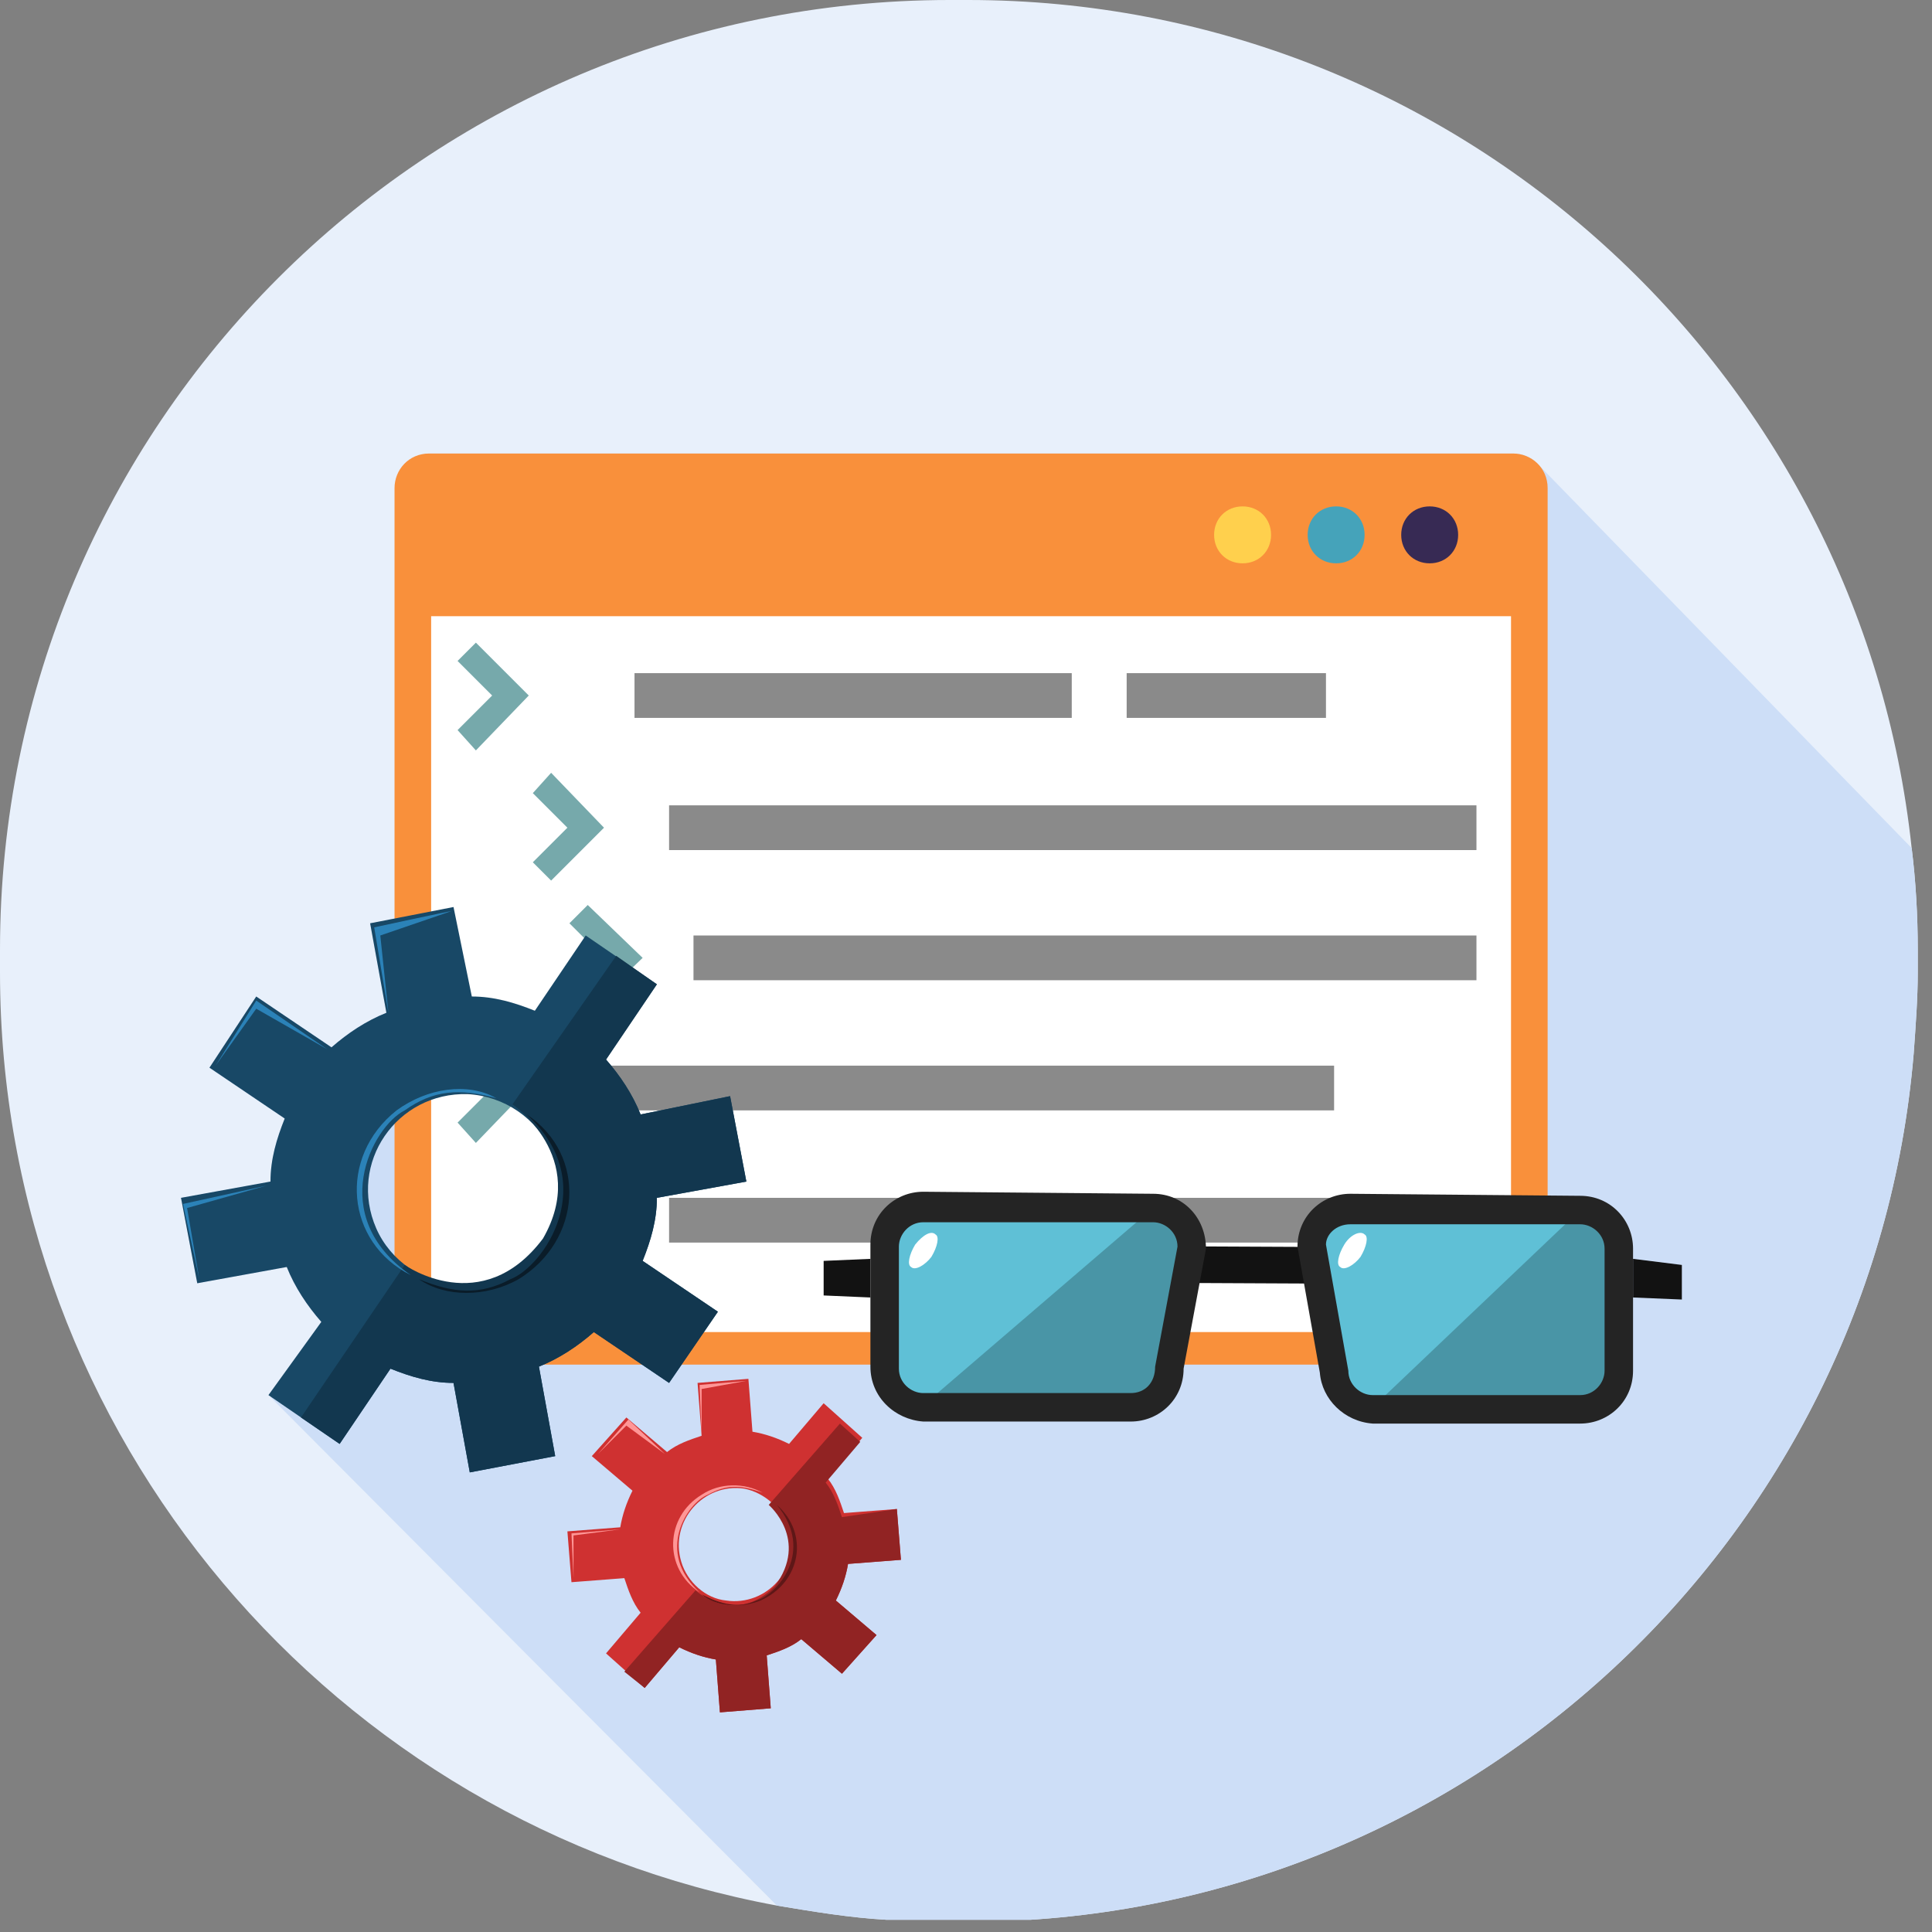 <?xml version="1.0" encoding="UTF-8"?> <svg xmlns="http://www.w3.org/2000/svg" width="95" height="95" viewBox="0 0 95 95" fill="none"><rect x="0" y="0" width="95" height="95" fill="#808080" stroke="none"/> <g clip-path="url(#clip0_54_4055)"> <path d="M46.7 0H47.6C71.7 0 91.5 18.3 94 41.7C94.2 43.3 94.3 45 94.3 46.7V47.8C94.3 49.1 94.2 50.4 94.1 51.8C92.1 75.7 72 94.5 47.6 94.5H46.7C45.6 94.5 44.6 94.5 43.6 94.4C41.8 94.3 40 94 38.2 93.7C16.5 89.7 -1.52588e-05 70.7 -1.52588e-05 47.8V46.7C-1.52588e-05 20.9 20.9 0 46.7 0Z" fill="#E8F0FB"></path> <path d="M15.8 65C15.1 64.2 14.5 63.3 14.1 62.3L9.7 63.1L8.9 58.9L13.3 58.1C13.3 57 13.6 56 14 55L10.3 52.5L12.6 49L16.3 51.5C17.1 50.8 18 50.2 19 49.8L18.2 45.4L19.5 45.2V24C19.5 23.1 20.2 22.3 21.2 22.3H74.4C74.9 22.3 75.3 22.5 75.6 22.8L94 41.7C94.2 43.3 94.3 45 94.3 46.7V47.8C94.3 49.1 94.2 50.4 94.1 51.8C92.1 75.7 72 94.5 47.6 94.5H46.7C45.6 94.5 44.6 94.5 43.6 94.4C41.8 94.3 40 94 38.2 93.7L13.3 68.7L15.8 65Z" fill="#CDDEF7"></path> <path d="M74.4 67.1H21.1C20.2 67.1 19.4 66.4 19.4 65.4V24C19.4 23.1 20.1 22.3 21.1 22.3H74.4C75.3 22.3 76.1 23 76.1 24V65.4C76.1 66.3 75.3 67.1 74.4 67.1Z" fill="#F9903B"></path> <path d="M74.3 30.3H21.2V65.5H74.3V30.3Z" fill="white"></path> <path d="M71.7 26.3C71.7 27.1 71.1 27.7 70.3 27.7C69.5 27.7 68.9 27.1 68.9 26.3C68.9 25.5 69.5 24.9 70.3 24.9C71.1 24.9 71.7 25.5 71.7 26.3Z" fill="#372A54"></path> <path d="M67.1 26.3C67.1 27.1 66.5 27.7 65.7 27.7C64.9 27.7 64.3 27.1 64.3 26.3C64.3 25.5 64.9 24.9 65.7 24.9C66.5 24.9 67.1 25.5 67.1 26.3Z" fill="#45A3BA"></path> <path d="M62.5 26.3C62.5 27.1 61.9 27.7 61.1 27.7C60.3 27.7 59.7 27.1 59.7 26.3C59.7 25.5 60.3 24.9 61.1 24.9C61.9 24.9 62.5 25.5 62.5 26.3Z" fill="#FFD04D"></path> <path d="M23.4 31.6L22.5 32.5L24.2 34.2L22.5 35.9L23.4 36.9L26 34.2L23.4 31.6Z" fill="#76A9AB"></path> <path d="M27.1 38L26.2 39L27.9 40.7L26.2 42.4L27.1 43.3L29.7 40.7L27.1 38Z" fill="#76A9AB"></path> <path d="M23.4 50.9L22.5 51.9L24.2 53.5L22.5 55.2L23.4 56.2L26 53.5L23.4 50.9Z" fill="#76A9AB"></path> <path d="M28.9 44.5L28 45.4L29.7 47.1L28 48.8L28.9 49.7L31.6 47.1L28.9 44.5Z" fill="#76A9AB"></path> <path d="M28.9 57.4L28 58.3L29.7 60L28 61.7L28.9 62.6L31.6 60L28.9 57.4Z" fill="#76A9AB"></path> <path d="M52.7 33.1H31.2V35.3H52.7V33.1Z" fill="#8A8A8A"></path> <path d="M72.6 39.6H32.9V41.8H72.6V39.6Z" fill="#8A8A8A"></path> <path d="M65.6 52.4H27.5V54.6H65.6V52.4Z" fill="#8A8A8A"></path> <path d="M72.6 46H34.1V48.2H72.6V46Z" fill="#8A8A8A"></path> <path d="M72.6 58.9H32.9V61.1H72.6V58.9Z" fill="#8A8A8A"></path> <path d="M65.2 33.1H55.4V35.3H65.2V33.1Z" fill="#8A8A8A"></path> <path d="M58.604 61.287L64.604 61.315L64.596 63.115L58.596 63.087L58.604 61.287Z" fill="#121212"></path> <path d="M45.4 69.1H55.6C56.6 69.1 57.5 68.3 57.5 67.2L58.6 61.2C58.6 60.2 57.8 59.3 56.7 59.3L45.4 59.2C44.4 59.2 43.5 60 43.5 61.1V67.1C43.5 68.3 44.4 69.1 45.4 69.1Z" fill="#4995A6"></path> <path d="M45.4 69.1L56.7 59.4L45.4 59.3C44.4 59.3 43.5 60.1 43.5 61.2V67.2C43.5 68.3 44.4 69.1 45.4 69.1Z" fill="#5FC0D6"></path> <path d="M45 61.2C44.7 61.7 44.6 62.2 44.8 62.3C45 62.5 45.5 62.2 45.8 61.8C46.1 61.3 46.2 60.8 46 60.7C45.8 60.5 45.4 60.7 45 61.2Z" fill="white"></path> <path d="M45.4 69.9H55.6C57 69.9 58.2 68.8 58.2 67.3L59.3 61.4C59.3 59.9 58.2 58.7 56.7 58.7L45.4 58.6C44 58.6 42.8 59.7 42.8 61.2V67.2C42.8 68.7 44 69.8 45.4 69.9ZM56.7 60.1C57.3 60.1 57.9 60.6 57.9 61.3L56.8 67.2C56.8 68 56.3 68.5 55.6 68.5H45.4C44.8 68.5 44.2 68 44.2 67.3V61.3C44.2 60.7 44.7 60.1 45.4 60.1H56.7Z" fill="#242424"></path> <path d="M77.7 69.3H67.5C66.5 69.3 65.6 68.5 65.6 67.4L64.5 61.4C64.5 60.4 65.3 59.5 66.4 59.5L77.7 59.6C78.7 59.6 79.6 60.5 79.6 61.5V67.5C79.6 68.5 78.7 69.3 77.7 69.3Z" fill="#4995A6"></path> <path d="M67.5 69.2C66.5 69.2 65.6 68.4 65.6 67.3L64.5 61.3C64.5 60.3 65.3 59.4 66.4 59.4L77.7 59.5L67.5 69.2Z" fill="#5FC0D6"></path> <path d="M67.5 70H77.7C79.1 70 80.3 68.9 80.3 67.4V61.4C80.3 60 79.2 58.8 77.7 58.8L66.4 58.7C65 58.7 63.8 59.8 63.8 61.3L64.9 67.5C65 68.8 66.1 69.9 67.5 70ZM77.7 60.2C78.3 60.2 78.9 60.7 78.9 61.4V67.4C78.9 68 78.4 68.6 77.7 68.6H67.5C66.9 68.6 66.3 68.1 66.3 67.4L65.2 61.2C65.2 60.7 65.7 60.2 66.4 60.2H77.7Z" fill="#242424"></path> <path d="M66.1 61.2C65.8 61.7 65.7 62.2 65.9 62.3C66.1 62.5 66.6 62.2 66.9 61.8C67.2 61.3 67.3 60.8 67.1 60.7C66.9 60.5 66.4 60.7 66.1 61.2Z" fill="white"></path> <path d="M40.5 63.7L42.8 63.8V61.9L40.5 62V63.7Z" fill="#121212"></path> <path d="M82.7 63.9L80.3 63.8V61.9L82.7 62.2V63.9Z" fill="#121212"></path> <path d="M35.9 53.9L36.7 58.1L32.3 58.9C32.3 60 32 61 31.6 62L35.3 64.5L32.9 68L29.2 65.5C28.4 66.2 27.5 66.8 26.5 67.2L27.3 71.6L23.1 72.4L22.3 68C21.2 68 20.2 67.7 19.2 67.3L16.7 71L13.2 68.6L15.8 65C15.1 64.2 14.5 63.3 14.1 62.3L9.7 63.1L8.9 58.9L13.3 58.1C13.3 57 13.6 56 14 55L10.3 52.5L12.6 49L16.3 51.5C17.1 50.8 18 50.2 19 49.8L18.2 45.4L22.3 44.6L23.2 49C24.3 49 25.3 49.3 26.3 49.7L28.8 46L32.3 48.4L29.8 52.1C30.5 52.9 31.1 53.8 31.5 54.8L35.9 53.9ZM23 53.8C19.5 53.7 17.1 57.2 18.5 60.4C19.2 62 20.8 63.1 22.6 63.2C26.1 63.3 28.5 59.8 27.1 56.6C26.4 55 24.8 53.9 23 53.8Z" fill="#184866"></path> <path d="M35.9 53.9L36.7 58.1L32.3 58.9C32.3 60 32 61 31.6 62L35.3 64.5L32.9 68L29.2 65.5C28.4 66.2 27.5 66.8 26.5 67.2L27.3 71.6L23.1 72.4L22.3 68C21.2 68 20.2 67.7 19.2 67.3L16.7 71L14.8 69.7L19.9 62.2C19.9 62.2 23.7 64.9 26.7 60.9C29 56.9 25.2 54.3 25.2 54.3L30.3 47L32.3 48.4L29.8 52.1C30.5 52.9 31.1 53.8 31.5 54.8L35.9 53.9Z" fill="#12374F"></path> <path d="M19.5 54.6C16.6 56.9 17 61.1 20.2 62.7C16 59.8 18.3 55.4 19.9 54.6C21.3 53.6 22.6 53.5 24.4 54C23 53.2 21 53.5 19.5 54.6Z" fill="#2B82B8"></path> <path d="M25.5 62.9C28.6 61 28.9 56.8 25.9 54.8C29.6 58.2 26.7 62.3 25.1 62.9C23.6 63.7 22.3 63.6 20.6 62.9C21.9 63.8 23.9 63.8 25.5 62.9Z" fill="#0A1C29"></path> <path d="M16.1 51.6L12.6 49.2L10.6 52.4L12.6 49.6L16.1 51.6Z" fill="#2B82B8"></path> <path d="M22.2 44.8C22.1 44.8 18.4 45.6 18.4 45.6L19.1 49.8L18.7 46L22.2 44.8Z" fill="#2B82B8"></path> <path d="M13.1 58.3L9 59.2L9.8 62.9L9.2 59.4L13.1 58.3Z" fill="#2B82B8"></path> <path d="M44.1 74.2L44.3 76.7L41.7 76.9C41.6 77.5 41.4 78.1 41.1 78.7L43.1 80.4L41.4 82.3L39.4 80.6C38.9 81 38.3 81.2 37.7 81.4L37.9 84L35.4 84.2L35.2 81.6C34.6 81.5 34 81.3 33.4 81L31.7 83L29.8 81.3L31.5 79.3C31.1 78.8 30.9 78.2 30.7 77.6L28.1 77.8L27.9 75.3L30.5 75.1C30.6 74.5 30.8 73.9 31.1 73.3L29.1 71.6L30.8 69.7L32.8 71.4C33.3 71 33.9 70.8 34.5 70.6L34.3 68L36.8 67.8L37 70.4C37.6 70.5 38.2 70.7 38.8 71L40.5 69L42.4 70.7L40.7 72.7C41.1 73.2 41.3 73.8 41.5 74.4L44.1 74.2ZM36.6 73.2C34.6 72.9 32.9 74.8 33.5 76.8C33.8 77.8 34.7 78.6 35.7 78.7C37.7 79 39.4 77.1 38.8 75.2C38.5 74.2 37.6 73.4 36.6 73.2Z" fill="#CF3131"></path> <path d="M44.1 74.2L44.3 76.7L41.7 76.9C41.6 77.5 41.4 78.1 41.1 78.7L43.1 80.4L41.4 82.3L39.4 80.6C38.9 81 38.3 81.2 37.7 81.4L37.9 84L35.4 84.2L35.2 81.6C34.6 81.5 34 81.3 33.4 81L31.7 83L30.7 82.2L34.2 78.2C34.2 78.2 36.1 80 38.1 78C39.8 75.7 37.8 74 37.8 74L41.3 70L42.3 70.9L40.6 72.9C41 73.4 41.2 74 41.4 74.6L44.1 74.2Z" fill="#912323"></path> <path d="M34.5 73.5C32.7 74.6 32.6 77.1 34.4 78.3C32.2 76.3 33.8 73.9 34.8 73.5C35.7 73 36.4 73 37.5 73.4C36.6 72.9 35.4 72.9 34.5 73.5Z" fill="#FF9696"></path> <path d="M37.4 78.7C39.4 77.8 39.8 75.4 38.2 74C40.1 76.3 38.2 78.4 37.2 78.7C36.3 79.1 35.5 78.9 34.5 78.4C35.2 79 36.4 79.1 37.4 78.7Z" fill="#5E1717"></path> <path d="M32.7 71.5L30.9 69.8L29.4 71.5L30.8 70.1L32.7 71.5Z" fill="#FF9696"></path> <path d="M36.7 67.9L34.4 68.1L34.5 70.6V68.3L36.7 67.9Z" fill="#FF9696"></path> <path d="M30.5 75.2L28.1 75.4L28.2 77.6V75.5L30.5 75.2Z" fill="#FF9696"></path> </g> <defs> <clipPath id="clip0_54_4055"> <rect width="94.3" height="94.4" fill="white" transform="matrix(-1 0 0 1 94.3 0)"></rect> </clipPath> </defs> </svg> 